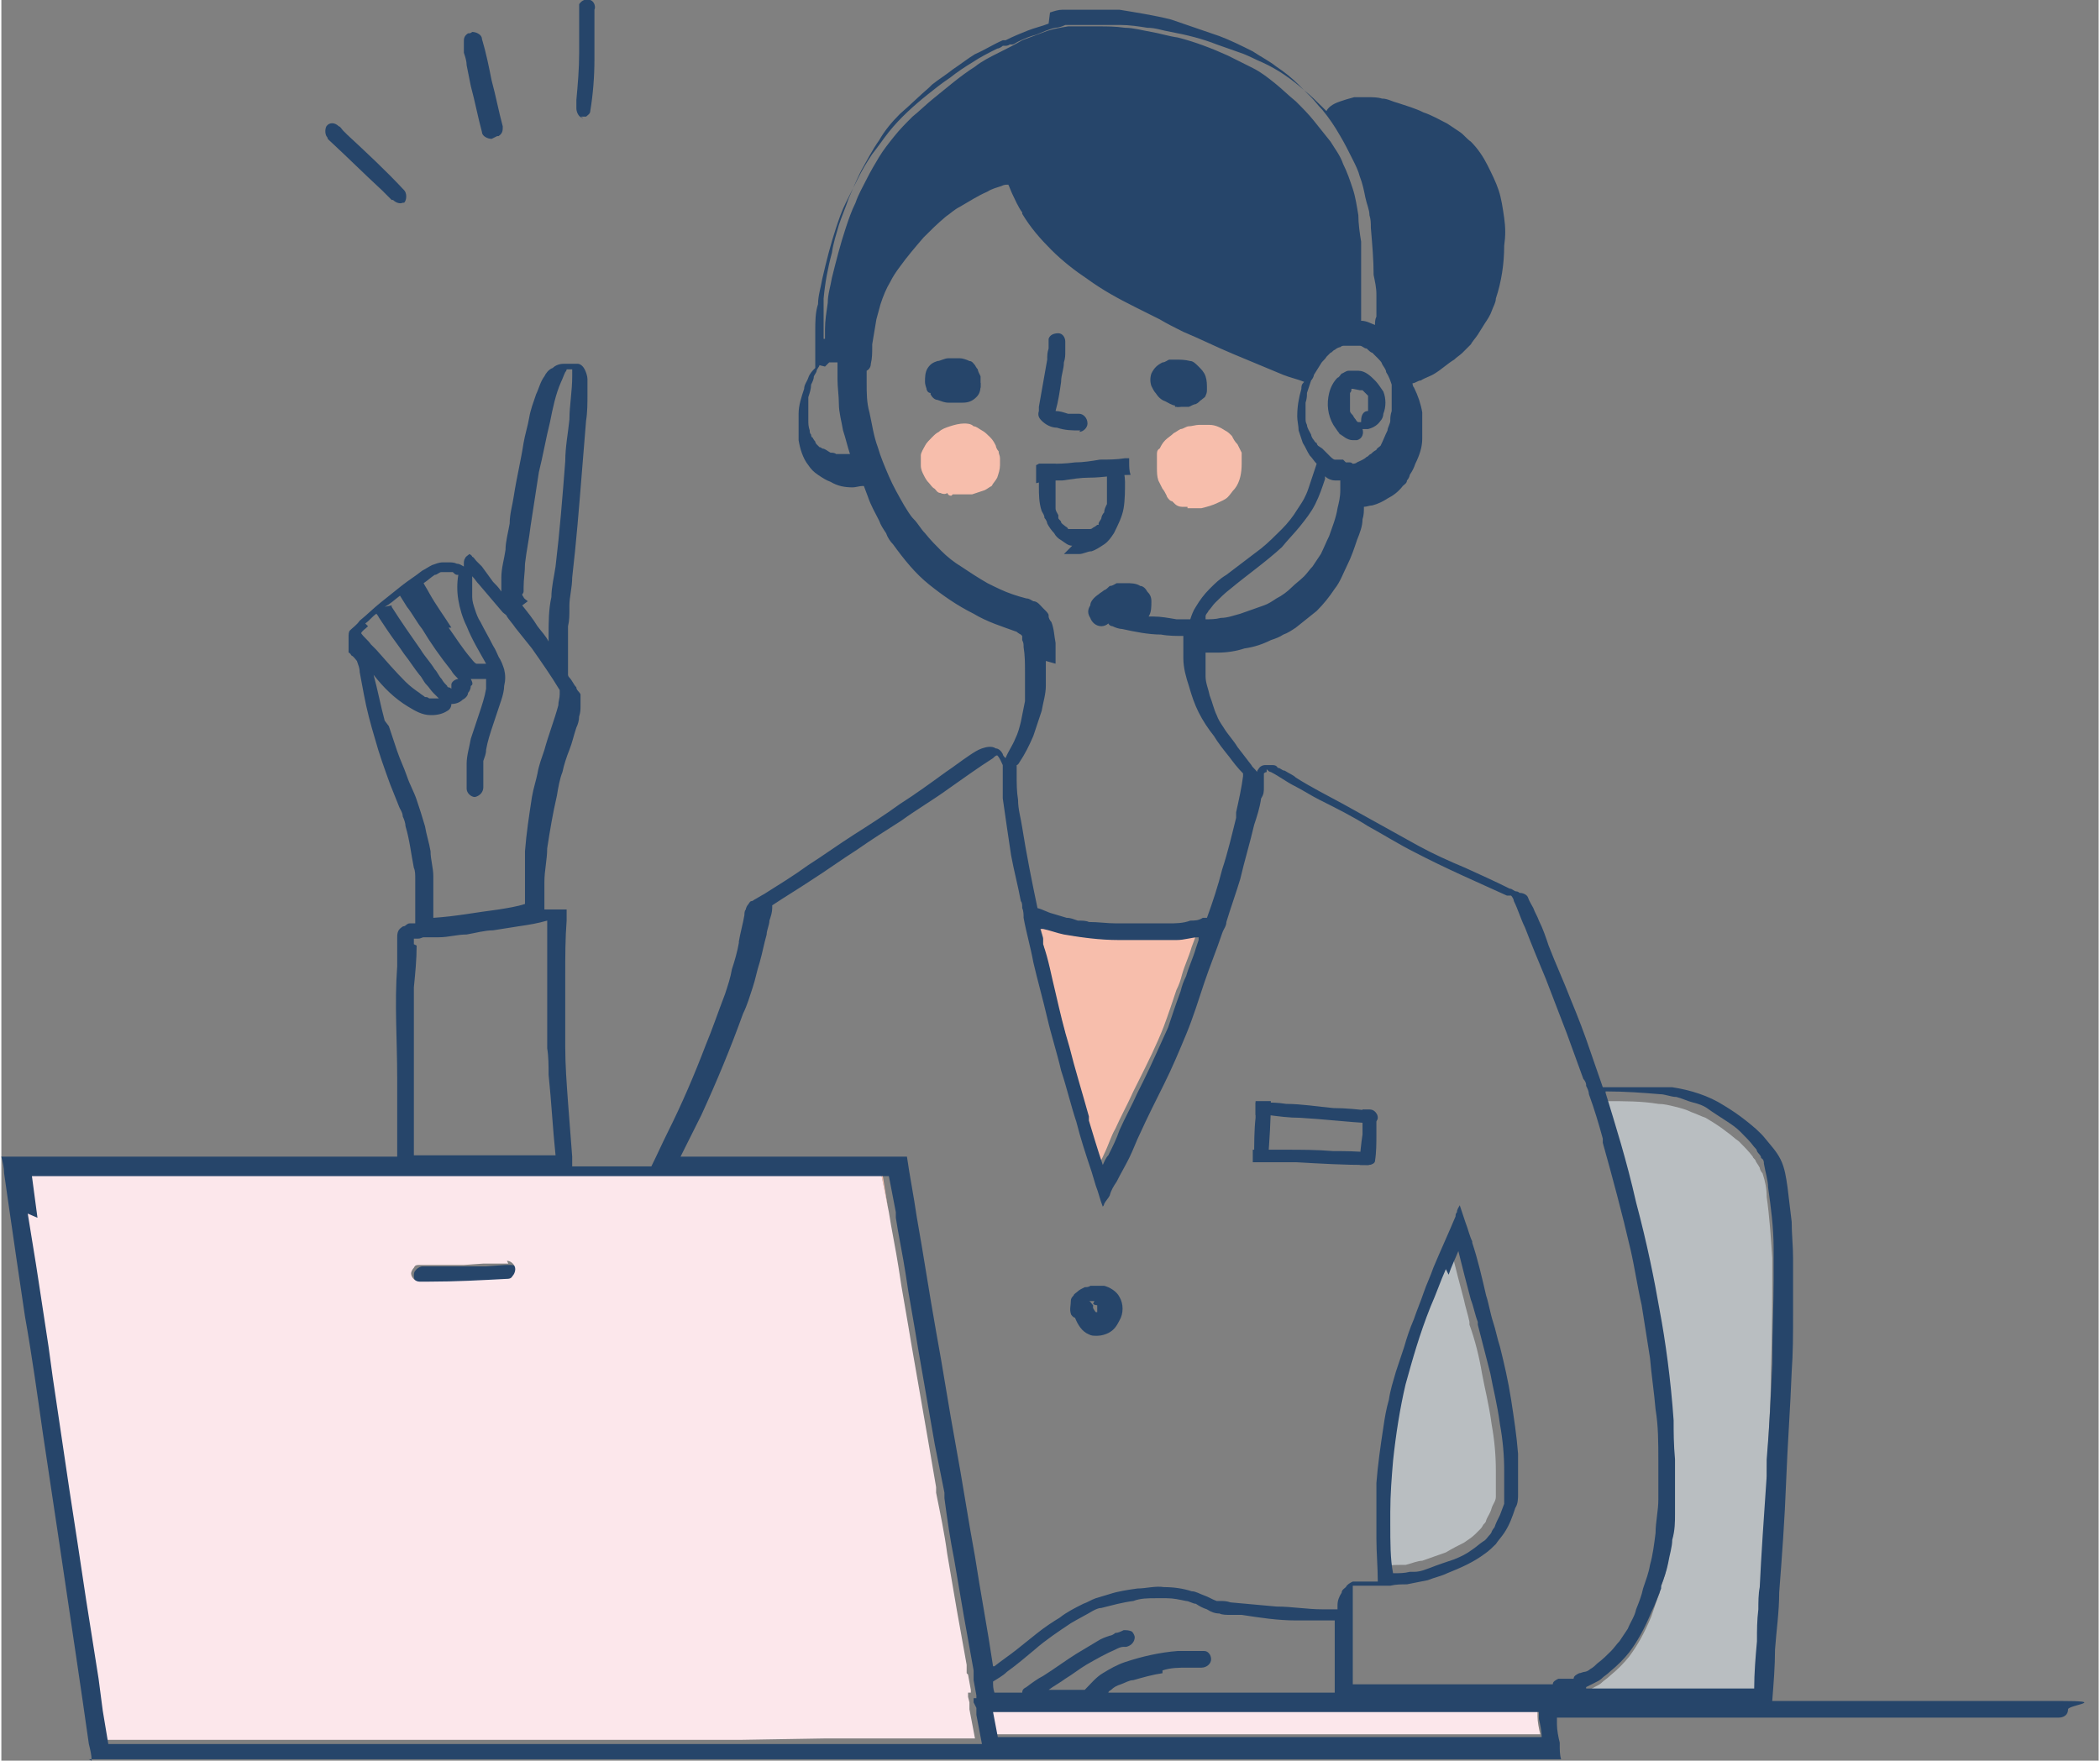 <?xml version="1.0" encoding="UTF-8"?><svg id="_レイヤー_2" xmlns="http://www.w3.org/2000/svg" width="53.3mm" height="44.7mm" viewBox="0 0 151 126.8"><rect x="0" y="0" width="151" height="126.8" fill="#808080" stroke="none"/><defs><style>.cls-1{fill:#26456a;}.cls-2{fill:#fce7eb;}.cls-3{fill:#f7beac;}.cls-4{fill:#b9bec1;}</style></defs><g id="_レイヤー_1のコピー"><g><path class="cls-1" d="M97.3,28s0,0,0,0c0,0,0,0-.1,0,0,0,0,0,0,0,0,0,0,0,0,0,0,0,0,0,0,.1,0,0,0,.1-.1,.2,0,0,0,.1,0,.2,0,0,0,.1,0,.2,0,0,0,.1,0,.2,0,0,0,.2,0,.3,0,0,0,.1,0,.2,0,0,0,.1,0,.2,0,.1,.1,.2,.2,.3,0,0,.1,.2,.2,.3,0,0,.1,.2,.2,.2,0,0,0,0,0,0,0,0,0,0,0,0,0,0,.1,0,.2,0,0,0,0,0,0-.1,0-.3,.1-.7,.5-.7,0,0,0,0,0,0,0,0,0,0,0,0,0,0,0,0,0,0,0,0,0,0,0,0,0,0,0,0,0-.1,0,0,0,0,0-.1,0,0,0-.1,0-.2,0,0,0-.1,0-.2,0,0,0-.2,0-.3,0,0,0,0,0-.1,0,0,0,0,0,0,0,0,0,0,0-.1,0,0-.1-.1-.2-.2,0,0-.1-.1-.2-.2,0,0,0,0-.1,0,0,0,0,0,0,0,0,0,0,0,0,0,0,0,0,0-.1,0h0s0,0,0,0c0,0,0,0,0,0,0,0,0,0,0,0,0,0,0,0,0,0,0,0,0,0,0,0,0,0,0,0,0,0s0,0,0,0h0s0,0,0,0c0,0,0,0,0,0Zm-.8,3.4c-.2-.2-.4-.5-.6-.8-.4-.7-.5-1.5-.3-2.3,.1-.4,.3-.8,.6-1.1,.1,0,.2-.2,.3-.3,.1,0,.3-.2,.5-.2,.2,0,.4,0,.7,0,.5,0,.9,.4,1.2,.7,.2,.2,.4,.5,.6,.8,.2,.5,.2,1.1,0,1.6,0,.2-.1,.4-.2,.5-.2,.3-.5,.5-.9,.6-.1,0-.2,0-.4,0,0,0,0,0,0,0,.1,.3,0,.7-.4,.8,0,0-.2,0-.3,0-.4,0-.7-.3-1-.5Z"/><path class="cls-1" d="M84.2,27.2s0,0,0,0c0,0,0,0,0,0,0,0,0,0,0,0,0,0,0,0,0,0,0,0,0,0,0,0,0,0,0,0,0,0l.2-.2c-.1,.1,0,0,0,0,0,0,0,0,0,0Zm.3,2c-.2,0-.5-.2-.7-.3-.3-.1-.5-.3-.7-.6-.1-.1-.2-.3-.3-.5-.1-.3-.1-.6,0-.9,.2-.4,.4-.6,.8-.8,.2,0,.4-.2,.5-.2,.1,0,.3,0,.4,0,.4,0,.7,0,1.1,.1,.2,0,.4,.2,.6,.4,.2,.2,.4,.4,.5,.7,.1,.3,.1,.6,.1,.9,0,.2,0,.3-.1,.5,0,.1-.2,.2-.3,.3-.3,.2-.7,.2-1.1,.1,0,.3-.3,.4-.6,.4s-.1,0-.2,0Z"/><path class="cls-1" d="M77.7,31c-.6,0-1.1,0-1.7-.2-.4,0-.8-.2-1.1-.5-.2-.2-.3-.4-.2-.7,0,0,0-.2,0-.3,.2-1.1,.4-2.3,.6-3.4,0-.3,0-.5,.1-.8,0-.1,0-.3,0-.4,0-.1,0-.2,0-.3,.1-.3,.4-.4,.7-.4,.3,0,.5,.3,.5,.6s0,.1,0,.2c0,.2,0,.3,0,.5,0,.3,0,.5-.1,.8,0,.5-.2,.9-.2,1.4-.1,.7-.2,1.4-.4,2.1,0,0,0,0,0,0,.3,0,.6,.1,.9,.2,.3,0,.6,0,.8,0,.3,0,.6,.3,.6,.7,0,.3-.3,.6-.6,.6s0,0,0,0Z"/><path class="cls-1" d="M74.7,33.4c.2,0,.5,0,.7,0,.6,0,1.2,0,1.9-.1,.6,0,1.2-.1,1.8-.2,.6,0,1.2,0,1.8-.1,.1,0,.2,0,.3,0,0,.1,0,.2,0,.3,0,.3,0,.6,.1,.9-1,0-2,.2-3,.2-.6,0-1.2,.1-1.9,.2-.6,0-1.2,0-1.9,.2,0,0,0,0,0,0,0-.4,0-.8,0-1.3Z"/><path class="cls-1" d="M77.1,39.3c-.3,0-.5-.2-.8-.4-.2-.1-.4-.3-.5-.5-.2-.2-.4-.5-.5-.7,0-.1-.1-.3-.2-.4,0-.2-.1-.3-.2-.5-.2-.6-.2-1.2-.2-1.8,0-.5,0-1.1,0-1.6,.2,0,.5,0,.7,0,.2,0,.3,0,.5,0,0,.5,0,1,0,1.5h0c0,.4,0,.8,0,1.3,0,.1,0,.3,0,.4,0,.2,.1,.3,.2,.5,0,0,0,.1,0,.2,0,.1,.2,.2,.2,.3,0,.1,.2,.2,.3,.3,0,0,.2,.1,.2,.2,0,0,0,0,0,0,0,0,0,0,.1,0,0,0,0,0,.1,0,0,0,.1,0,.2,0,0,0,.1,0,.2,0,.1,0,.3,0,.4,0,.1,0,.3,0,.4,0,0,0,.1,0,.2,0,0,0,.1,0,.2-.1,0,0,.2-.1,.3-.2,0,0,0,0,.1,0,0,0,0,0,0-.1,0-.1,.2-.3,.2-.4,0-.1,.1-.3,.2-.4,0-.2,.1-.4,.2-.6,0-.1,0-.2,0-.4,0-.4,0-.9,0-1.3,0,0,0,0,0,0,0,0,0,0,0,0,0-.3,0-.5,0-.8,0,0,0,0,0-.1,0-.1,0-.3,0-.4,.3,0,.6,0,.9,0,.1,0,.2,0,.3,0,0,.1,0,.2,0,.3,0,.4,.1,.7,.1,1.1,0,.6,0,1.3-.1,1.9-.1,.6-.4,1.2-.7,1.8-.2,.3-.4,.6-.7,.8-.3,.2-.6,.4-.9,.5-.3,0-.6,.2-.9,.2-.1,0-.2,0-.4,0-.2,0-.5,0-.7,0Z"/><path class="cls-1" d="M78.7,93.7c0,0-.1,0-.2,0,0,0-.1,0-.2,0,0,0,0,0,0,0,0,0,0,0,0,0,0,0,0,0,0,0,0,0,0,0,0,0,0,0,0,0,0,0,0,0,0,0,0,0,0,0,0,0,0,0,.1,0,.2,.2,.3,.3,0,0,0,0,0,0,0,0,0,.1,0,.2,0,0,.1,.2,.2,.3,0,0,0,0,0,0,0,0,0,0,0,0,0,0,0,0,0,0,0,0,0,0,0,0,0,0,0,0,0,0,0,0,0,0,0,0,0,0,0,0,.1,0,0,0,0,0,0,0,0,0,0,0,0,0,0,0,0,0,0,0,0,0,0,0,0,0,0,0,0,0,0,0,0,0,0,0,0,0,0,0,0,0,0-.1,0,0,0-.1,0-.2,0,0,0,0,0-.1,0,0,0,0,0,0h0s0,0,0,0c0,0,0,0,0,0,0,0,0,0,0,0,0,0,0,0,0,0,0,0,0,0,0,0h0s0,0,0,0c0,0,0,0,0,0,0,0,0,0,0,0h0s0,0,0-.1c0,0,0,0,0,0,0,0,0,0,0,0,0,0,0,0,0,0,0,0,0,0,0,0,0,0,0,0,0,0,0,0,0,0,0,0,0,0-.2,0-.3-.1,0,0,0,0,0,0,0,0,0,0,0,0,0,0,0,0,0,0,0,0,0,0,0,0Zm-.4,2.4c-.5-.2-.8-.7-1-1.2-.1,0-.3-.2-.3-.3-.1-.3,0-.6,0-.9,0-.2,.1-.3,.2-.4,0-.1,.2-.2,.3-.3,.1-.1,.3-.2,.5-.3,.1,0,.3,0,.4-.1,.3,0,.7,0,1,0,.4,.1,.9,.4,1.1,.8,.3,.5,.3,1.2,0,1.7-.2,.4-.4,.7-.8,.9-.2,.1-.5,.2-.8,.2s-.4,0-.6-.1Z"/><path class="cls-1" d="M30.3,92.5c-.3,0-.6-.2-.6-.6h0c0-.2,0-.3,.2-.5,.1-.1,.3-.2,.4-.2,.3,0,.6,0,1,0h.4s.6,0,.6,0h.4c.3,0,.5,0,.8,0h1.4c0,0,1.4-.1,1.4-.1h.2s.2,0,.2,0h0s0,0,0,0c.3,0,.6,.2,.6,.6,0,.2,0,.3-.2,.5-.1,.1-.2,.2-.4,.2-1.9,0-3.7,.1-5.6,.2h-.2c-.2,0-.3,0-.5,0h0Z"/><path class="cls-1" d="M84.8,29.2c-.4,0-.8-.2-1-.5,0,0-.2-.2-.2-.3-.1-.2-.2-.5-.1-.8,0-.2,.2-.4,.4-.6,0,0,.2-.2,.3-.2,.3-.2,.8-.2,1.1,0,.2,.3,.2,.7-.1,.9,0,0-.1,0-.2,.1,0,0,0,0,.1,0,0,0,0,0,0,0,.1,0,.2,0,.3,0,0,0,0,0,.1,0,0,0,0,0,0,0,0,0,0,0,0,0,0,0,0,0,0,0,0,0,0,0,0,0,0,0,0,0,0,0,0-.3,.4-.6,.7-.5,.3,0,.6,.4,.5,.7,0,.3-.1,.5-.3,.7-.1,.2-.2,.3-.4,.4-.1,0-.3,.1-.5,.2-.2,0-.4,0-.7,0s-.1,0-.2,0Z"/><path class="cls-1" d="M68.2,29c-.3,0-.5-.1-.8-.2-.2,0-.4-.2-.5-.4,0,0,0,0,0-.1-.2,0-.3-.2-.3-.4,0-.2,0-.4,0-.5,0-.4,.4-.7,.7-.9,.5-.3,1.1-.4,1.7-.3,.2,0,.3,0,.4,.1,.2,0,.4,.2,.6,.3,.2,.1,.3,.3,.4,.5,0,.2,0,.3,.1,.5,0,.4,0,.7-.3,1-.3,.3-.6,.4-1,.4-.1,0-.3,0-.4,0s-.3,0-.5,0Z"/><path class="cls-1" d="M68.5,27c0,0-.2,0-.3,0-.1,0-.2,0-.3,0,0,0,0,0-.1,0,0,0,0,0,0,0,0,0,0,0,0,0,0,0,0,0,0,.1,0,0,0,0,0,0h0c0,0,0,.2,0,.3,0,0,.1-.1,.2-.1,0,0,.2,0,.2,0h0c.1,0,.3,0,.4,0,.2,0,.4,0,.5,0,0,0,0,0,0,0,0,0,0,0,0,0,0,0,0,0,0,0,0,0,0,0,0,0,0,0,0,0,0,0,0,0,0,0,0,0,0,0,0,0,0,0,0,0,0,0,0,0,0,0,0,0,0,0,0,0,0,0-.1,0,0,0,0,0-.1,0,0,0,0,0-.1,0,0,0-.1,0-.2,0s-.1,0-.2,0Zm0,1.8c-.2,0-.5,0-.7-.2-.1-.1-.2-.2-.2-.4-.1,.1-.4,.2-.6,.1-.3,0-.5-.5-.5-.8,0-.3,0-.7,.2-1,.2-.3,.4-.4,.7-.5,.2,0,.5-.2,.8-.2,.3,0,.6,0,.8,0,.2,0,.5,.1,.7,.2,.2,0,.3,.2,.4,.3,0,0,.1,.2,.2,.3,0,.1,.1,.3,.2,.5,0,.3,0,.5,0,.8-.1,.3-.5,.5-.7,.6-.1,0-.3,0-.4,0,0,0,0,0,0,0-.1,0-.3,.1-.5,.2,0,0-.2,0-.3,0h0Z"/><path class="cls-1" d="M98.6,80.9c-1.7-.1-3.4-.3-5.1-.4-.8,0-1.5-.1-2.3-.2-.3,0-.6,0-.9,0,0-.3,0-.6,0-.9,.2,0,.3,0,.5,0,.6,0,1.1,0,1.7,.1,1.1,0,2.3,.2,3.4,.3,.9,0,1.8,.1,2.7,.2,.3,0,.5,.2,.5,.5,0,.2-.2,.4-.5,.4s0,0,0,0Z"/><path class="cls-1" d="M98.4,83.9c-1.7,0-3.5-.1-5.2-.2-.7,0-1.4,0-2.1,0-.3,0-.7,0-1,0,0,0,0-.2,0-.3,0-.2,0-.4,0-.6,.8,0,1.5,0,2.3,0,1.2,0,2.3,0,3.5,.1,.8,0,1.7,0,2.5,.1,.3,0,.5,.2,.5,.5,0,.2-.3,.4-.5,.4s0,0,0,0Z"/><path class="cls-1" d="M91.2,83.6c-.3,0-.7,0-1,0,0,0,0-.2,0-.3,0-.9,0-1.9,.1-2.8,0-.4,0-.8,0-1.2,.2,0,.3,0,.5,0,.2,0,.4,0,.6,0,0,1.4-.1,2.8-.2,4.2,0,0,0,0,0,0Z"/><path class="cls-1" d="M98.4,83.9c-.2,0-.4,0-.6,0,0-.7,.1-1.5,.2-2.2,0-.5,0-.9,0-1.4,0-.1,0-.3,0-.4,.2,0,.4,0,.5,0,.3,0,.5,.2,.5,.4,0,.5,0,.9,0,1.4,0,.6,0,1.3-.1,1.9,0,.2-.3,.3-.5,.3s0,0,0,0Z"/><path class="cls-1" d="M28.1,14.4c-.2-.2-.5-.5-.7-.7-1.3-1.2-2.5-2.4-3.8-3.6,0,0,0,0-.1-.1,0,0,0,0,0,0,0,0,0-.1-.1-.2-.1-.2-.1-.5,0-.7,.2-.3,.6-.3,.9,0,.1,0,.2,.2,.3,.3,0,0,.2,.2,.3,.3,1.4,1.3,2.8,2.6,4.1,4,.2,.2,.2,.7,0,.9,0,0,0,0-.1,0,0,0,0,0,0,0-.2,.1-.5,0-.7-.2Z"/><path class="cls-1" d="M35.3,10c-.3,0-.7-.2-.7-.5-.3-1.1-.5-2.2-.8-3.3-.1-.5-.2-1-.3-1.5,0-.3-.1-.6-.2-.9,0-.1,0-.2,0-.4,0-.1,0-.3,0-.4,0-.2,0-.4,.3-.6,.1,0,.2,0,.3-.1,0,0,0,0,0,0,0,0,0,0,0,0h0c.3,0,.7,.2,.7,.5,0,0,0,0,0,0,.3,1,.5,2,.7,3,.3,1.1,.5,2.2,.8,3.3,0,.3,0,.5-.3,.7,0,0,0,0,0,0,0,0,0,0-.1,0Z"/><path class="cls-1" d="M41.9,8.5c-.3,0-.5-.4-.5-.7,0-.2,0-.4,0-.6,.1-1.1,.2-2.2,.2-3.4,0-.6,0-1.2,0-1.8,0-.3,0-.6,0-.9,0-.1,0-.3,0-.4,0-.1,0-.3,0-.4,.2-.3,.5-.4,.8-.3,.3,.1,.4,.5,.3,.7,0,0,0,0,0,0,0,.6,0,1.2,0,1.8,0,.6,0,1.2,0,1.8,0,1.2-.1,2.5-.3,3.7,0,.2-.2,.3-.3,.4,0,0,0,0,0,0-.1,0-.2,0-.4,0Z"/><path class="cls-3" d="M85.4,36.5c-.1,0-.3,0-.4,0-.2,0-.4-.1-.5-.2,0,0-.1-.1-.2-.2,0,0-.1,0-.2-.1,0,0-.2-.2-.2-.3-.1-.2-.2-.4-.3-.5,0,0,0,0,0,0-.1-.2-.2-.4-.3-.6-.1-.3-.1-.6-.1-.9,0-.2,0-.5,0-.7,0-.1,0-.2,0-.3,0-.1,0-.3,.2-.4,.1-.2,.2-.4,.4-.6,.2-.2,.4-.3,.6-.5,.2-.1,.3-.2,.5-.3,.2,0,.4-.2,.6-.2,.2,0,.5-.1,.7-.1,.3,0,.5,0,.8,0,.4,0,.8,.2,1.1,.4,0,0,0,0,0,0,.2,.1,.3,.2,.5,.4,.1,.2,.2,.4,.4,.6,.1,.2,.2,.4,.3,.6,0,.1,0,.2,0,.4,0,.1,0,.3,0,.4,0,.6-.1,1.3-.5,1.8-.2,.2-.3,.4-.5,.6-.2,.2-.5,.3-.7,.4-.4,.2-.8,.3-1.2,.4-.3,0-.5,0-.8,0s-.2,0-.2,0Z"/><path class="cls-3" d="M68.4,35.7c-.1,0-.2,0-.3-.2-.1,.1-.3,.1-.5,0-.2,0-.3-.2-.4-.3-.2-.1-.3-.3-.4-.4-.2-.2-.3-.4-.4-.6-.1-.2-.2-.4-.2-.7,0-.2,0-.5,0-.7,0-.2,.2-.5,.3-.7,.1-.2,.3-.4,.5-.6,.2-.2,.3-.3,.5-.4,.2-.2,.5-.3,.8-.4,.3-.1,.7-.2,1-.2,.2,0,.5,0,.7,.2,.2,0,.4,.2,.6,.3,.2,.1,.4,.3,.6,.5,.2,.2,.3,.4,.4,.6,0,.1,.1,.3,.2,.4,0,0,0,0,0,0,0,.2,.1,.3,.1,.5,0,.2,0,.3,0,.5,0,.3-.1,.6-.2,.9-.1,.2-.3,.4-.4,.6-.2,.1-.3,.2-.5,.3-.3,.1-.6,.2-.9,.3-.2,0-.5,0-.7,0,0,0-.1,0-.2,0-.2,0-.4,0-.5,0Z"/><path class="cls-3" d="M63.4,84.3h0s.4,2.5,.4,2.5h0c0,.1-.5-2.5-.5-2.5Z"/><path class="cls-2" d="M36.5,91h-.2s-.2,0-.2,0h-1.4s-1.4,.1-1.4,.1c-.3,0-.5,0-.8,0h-.4s-.6,0-.6,0h-.4c-.3,0-.6,0-1,0-.2,0-.3,0-.4,.2-.1,.1-.2,.3-.2,.4h0s0,0,0,0c0,.3,.3,.6,.6,.6h0c.2,0,.3,0,.5,0h.2c1.9,0,3.7-.1,5.6-.2,.1,0,.3,0,.4-.2,.1-.1,.2-.3,.2-.5,0-.3-.3-.6-.6-.6h0s0,0,0,0ZM7.6,125.5l-.4-2.4-.3-2.3c-.3-1.9-.6-3.8-.9-5.7-.4-2.6-.8-5.2-1.2-7.9l-1.2-8.1h0c0,0-.3-2.2-.3-2.2l-.7-4.6-.2-1.3-.6-3.7-.4-3h0c.4,0,.9,0,1.3,0h.7c3.2,0,6.5,0,9.7,0h0c3.3,0,6.6,0,9.8,0h2.6c1.3,0,2.6,0,3.9,0h.2c.2,0,.3,0,.5,0,.2,0,.4,0,.7,0,.4,0,.8,0,1.3,0,.3,0,.6,0,1,0h5.1s1.7,0,1.7,0h1.2s2.2,0,2.2,0h2.9s0,0,0,0h1.4s0,0,0,0h.8c1.7,0,3.5,0,5.2,0,3.2,0,6.5,0,9.7,0l.6,3c.2,1.3,.5,2.7,.7,4l.2,1.3,.5,2.9,.2,1.2,1.2,6.9,.6,3.5v.4c.3,1.5,.6,2.9,.8,4.4l.7,4.1,.7,3.9v.6c0,0,.1,.1,.1,.1l.2,1.1v.2s-.3,0-.3,0c0,0,0,0,0,0h0s0,0,0,0c0,0,0,0,0,0,0,0,0,0,0,0,0,0,0,0,0,0,0,0,0,0,0,0h0s0,0,0,0c0,0,0,0,0,0h0c0,0,0,0,.1,0v.3c0,0,.1,.4,.1,.4v.5c0,0,0,0,0,0l.4,2.1h-10.9c0,0-6,.1-6,.1-3.2,0-6.4,0-9.7,0-2.5,0-5,0-7.5,0h-2.5s-5.7,0-5.7,0h-6.2s-4.6,0-4.6,0h-4.6s-5.2,0-5.2,0c0,0,0,0,0,0Z"/><path class="cls-2" d="M71.7,125.2l-.4-2.1h3.7c2.5,0,5,0,7.5,0,4.4,0,8.9,0,13.3,0h4.6s9.2,0,9.2,0h.5s.5,0,.5,0h0c0,.2,0,.4,0,.5,0,.4,.1,.9,.2,1.3-1.6,0-3.3,0-4.9,0-5.1,0-10.2,0-15.3,0-3.2,0-6.3,0-9.4,0h-6.3s-3.3,0-3.3,0c0,0,0,0,0,0Z"/><path class="cls-3" d="M79.2,83.8c-.4-1.2-.7-2.2-1-3.2h0c0-.1,0-.3,0-.3-.5-1.8-1-3.4-1.4-5-.3-1.3-.7-2.6-1-3.9-.3-1.2-.6-2.3-.8-3.5v-.4c0,0-.2-.7-.2-.7,0,0,0,0,0,0,.5,.1,1,.3,1.5,.4,0,0,0,0,0,0,0,0,0,0,0,0,0,0,0,0,0,0,0,0,0,0,0,0,1.2,.3,2.5,.4,4,.4,.3,0,.5,0,.8,0,.5,0,.9,0,1.4,0,.6,0,1.3,0,1.9,0,.5,0,1.1-.1,1.6-.2l-.3,.8c-.2,.7-.5,1.3-.7,2-.1,.4-.2,.7-.4,1.1-.3,.9-.6,1.8-.9,2.6-.5,1.3-1.2,2.7-1.8,3.9l-.4,.8c-.4,.9-.9,1.8-1.3,2.7-.3,.5-.5,1.2-.8,1.8-.1,.2-.2,.5-.4,.7,0,0,0,0,0,0,0,0,0,0,0,0Z"/><path class="cls-4" d="M123.3,121.9h-9.2s0-.1,0-.1h0s0,0,0,0h0s0,0,0,0c.2,0,.4-.2,.6-.3,.2-.1,.4-.2,.5-.3,.2-.2,.4-.3,.6-.5,.6-.5,1-.9,1.4-1.4,.6-.8,1.1-1.7,1.6-2.9,.2-.6,.4-1.2,.6-1.7v-.2c.2-.5,.4-1.1,.5-1.6,.1-.6,.2-1.2,.3-1.7,0-.7,.1-1.3,.2-1.9,0-.3,0-.5,0-.8,0-.2,0-.3,0-.5,0,0,0,0,0,0,0-.6,0-1.2,0-1.8,0,0,0,0,0,0,0,0,0-.2,0-.2,0,0,0,0,0,0h0c0,0,0-.2,0-.2,0,0,0,0,0-.1,0,0,0,0,0-.1h0c0-1.1,0-2-.1-2.8-.2-2.9-.7-5.7-1-7.9-.4-2.4-1-4.9-1.7-7.8-.8-3-1.5-5.5-2.2-7.8h0s0,0,0,0h0s0,0,0,0h0s0,0,0,0h0c1.5,0,2.7,0,3.9,.2,0,0,0,0,0,0h0c.4,0,.8,.1,1.2,.2,.4,.1,.8,.2,1.2,.4,.3,.1,.7,.3,1,.4,.5,.3,1,.6,1.5,1,.3,.2,.6,.5,.9,.7,.3,.3,.7,.7,1,1.1,0,.1,.2,.2,.2,.3,.1,.2,.2,.3,.3,.5,0,.1,.1,.3,.2,.4,.2,.6,.3,1.1,.3,1.7,.2,1.4,.3,2.9,.4,4.4,0,.2,0,.4,0,.6,0,2.2,0,4.6-.1,7.8,0,2.3-.2,4.7-.3,6.9v1.2c-.2,2.9-.4,5.8-.5,8,0,.5,0,1.1-.1,1.6,0,.8,0,1.5-.1,2.3,0,1.1-.1,2.3-.2,3.4,0,0,0,0,0,0h-2.9Z"/><path class="cls-4" d="M100,113.2c0-1-.1-2.1-.2-3.6,0-.4,0-.7,0-1.1,0,0,0,0,0-.1,0,0,0,0,0,0,0,0,0,0,0-.1,0,0,0,0,0,0h0s0,0,0,0c0,0,0,0,0,0,0-.8,0-1.5,.1-2.3,0,0,0,0,0,0,0,0,0,0,0-.1,0,0,0,0,0,0,0,0,0,0,0-.1,0,0,0,0,0,0,0,0,0-.1,0-.2,.2-1.9,.5-3.8,.9-5.5,.4-1.8,1-3.6,1.8-5.6,.4-.9,.7-1.8,1.1-2.7,.2-.6,.5-1.1,.7-1.7h0s0,0,0,0h0s0,0,0,0h0s0,0,0,0c0,0,0,0,0,0h0s0,0,0,0c0,0,0,0,0,0h0s0,0,0,0c.3,1.2,.6,2.4,.9,3.5,.1,.5,.3,1.1,.4,1.6v.2c.4,1.1,.7,2.3,.9,3.5,.2,1.1,.5,2.2,.7,3.7,.2,1.1,.3,2.2,.3,3.3,0,.2,0,.4,0,.5h0c0,0,0,0,0,.1,0,0,0,.1,0,.2s0,0,0,0c0,0,0,0,0,0,0,0,0,0,0,0,0,.2,0,.5,0,.7,0,0,0,0,0,0,0,0,0,0,0,0,0,0,0,0,0,0,0,0,0,0,0,0,0,0,0,0,0,0,0,0,0,0,0,0,0,0,0,0,0,0,0,0,0,0,0,0,0,0,0,0,0,0,0,0,0,0,0,0,0,0,0,0,0,0,0,0,0,0,0,0,0,0,0,0,0,0,0,0,0,0,0,0,0,.1,0,.2,0,.4,0,.3-.2,.5-.3,.8-.1,.4-.3,.6-.4,.9,0,.1-.1,.2-.2,.3,0,0-.1,.2-.2,.3-.1,.1-.3,.3-.4,.4-.2,.2-.5,.4-.8,.6-.4,.2-.8,.4-1.3,.7-.6,.2-1.1,.4-1.7,.6-.3,0-.8,.2-1.2,.3,0,0-.2,0-.3,0-.4,0-.8,0-1.2,.1,0,0,0,0,0,0Z"/><path class="cls-1" d="M80.9,3.6c.2,0,.3,0,.5,0-.1,0-.3,0-.4,0h0s0,0,0,0c0,0,0,0,0,0h0s0,0,0,0h0Zm-5.5-1.9c-.5,.2-1,.3-1.5,.5-.5,.2-1,.4-1.6,.7,0,0-.1,0-.2,0,0,0,0,0,0,0-.7,.3-1.3,.7-2,1-.5,.3-1,.7-1.6,1.1-.5,.4-1,.7-1.5,1.1,0,0-.1,.1-.2,.2-.7,.6-1.4,1.3-2.1,1.9-.6,.6-1.1,1.2-1.5,1.9-.5,.7-.9,1.5-1.3,2.2-.3,.6-.6,1.3-.9,2-.2,.6-.5,1.3-.7,1.9-.2,.7-.4,1.3-.5,2-.3,1.1-.5,2.2-.6,3.3,0,.6,0,1.2,0,1.7,0,.4,0,.8,0,1.2,0,0,0,0,.1,0,0-.2,0-.4,0-.7,0-.6,.1-1.2,.2-1.9,0-.6,.2-1.2,.3-1.8,.3-1.2,.6-2.4,1-3.6,.2-.6,.4-1.2,.7-1.8,.2-.6,.5-1.1,.8-1.7s.6-1.1,.9-1.6c.3-.5,.7-1,1.1-1.5,.4-.5,.8-.9,1.3-1.4,.5-.4,1-.9,1.5-1.3,1-.8,1.9-1.6,3-2.3,.5-.4,1.1-.7,1.7-1,.6-.3,1.2-.6,1.7-.9,.5-.2,1.1-.4,1.6-.6,.5-.2,1.1-.3,1.7-.4,.1,0,.3,0,.4,0,0,0,0,0,0,0,.6,0,1.2,0,1.8,0,.6,0,1.2,0,1.9,.1,.6,0,1.3,.2,1.9,.3,.6,.1,1.2,.3,1.9,.4,1.2,.3,2.5,.8,3.6,1.3,.6,.3,1.2,.6,1.8,.9,.6,.3,1.1,.7,1.6,1.1,.5,.4,1,.9,1.5,1.3,.5,.5,.9,.9,1.3,1.4,.4,.5,.8,1,1.2,1.5,.3,.5,.7,1,.9,1.6,.3,.6,.5,1.2,.7,1.8,.2,.6,.3,1.3,.4,1.9,0,.6,.1,1.3,.2,1.9,0,.6,0,1.2,0,1.8,0,0,0,.2,0,.2,0,.9,0,1.7,0,2.6,0,0,0,.2,0,.2,0,0,0,.1,0,.2v.4c0,.1,0,.2,0,.3,.4,0,.7,.2,1,.3,0-.2,0-.4,.1-.6,0-.1,0-.3,0-.4,0-.1,0-.2,0-.4,0-.3,0-.5,0-.8,0-.5-.1-.9-.2-1.4,0-1.1-.1-2.2-.2-3.4,0-.3,0-.6-.1-.9h0s0,0,0,0c0-.4-.2-.8-.3-1.3-.1-.5-.2-1-.4-1.5-.1-.4-.3-.8-.5-1.2-.3-.6-.6-1.2-.9-1.7-.4-.7-.8-1.3-1.3-1.9,0,0,0,0,0,0,0,0,0,0,0,0,0,0,0,0,0,0,0,0,0,0,0,0,0,0,0,0,0,0t0,0h0c-.3-.3-.5-.6-.8-.9-.3-.3-.6-.6-.9-.9,0,0,0,0,0,0-.5-.5-1-.9-1.6-1.3-.5-.4-1.1-.7-1.7-1.1-.8-.4-1.6-.8-2.4-1.1-1.2-.4-2.3-.8-3.5-1.2-1.2-.3-2.5-.5-3.7-.7-.5,0-1.1,0-1.6,0h0c-.4,0-.9,0-1.3,0-.1,0-.3,0-.4,0-.1,0-.2,0-.3,0-.2,0-.4,0-.5,0-.3,0-.6,.1-.9,.2Zm-16.5,24.6c0,.1-.2,.3-.2,.4,0,.1-.1,.2-.2,.4,0,.2-.1,.4-.2,.6,0,.3-.1,.6-.2,.9,0,.4,0,.9,0,1.3,0,.1,0,.3,0,.4,0,.2,0,.4,.1,.7,0,.1,0,.2,.1,.3,0,0,0,.2,.1,.2,0,0,.1,.2,.2,.3,0,0,0,.1,.1,.2,0,0,.1,.1,.2,.2,0,0,.1,0,.2,.1,.2,0,.4,.2,.6,.3,.1,0,.3,0,.4,.1,.1,0,.3,0,.4,0,0,0,.1,0,.2,0,0,0,.1,0,.2,0,0,0,.1,0,.2,0,0,0,0,0,0,0-.2-.6-.3-1.1-.5-1.7-.1-.6-.3-1.3-.3-1.9,0-.6-.1-1.2-.1-1.8,0-.4,0-.8,0-1.2h0s0,0,0,0c0,0,0,0-.1,0,0,0,0,0-.1,0,0,0,0,0,0,0,0,0,0,0,0,0-.1,0-.2,0-.3,0,0,0,0,0,0,0h0s0,0,0,0c0,0,0,0,0,0,0,0,0,0,0,0,0,0,0,0,0,0,0,0,0,0-.1,0,0,0-.1,.1-.2,.2,0,0,0,0,0,0,0,0,0,0,0,0h0s0,0,0,0c0,0,0,0,0,0,0,0,0,0,0,0h0s0,0-.1,.1Zm36.2,6c.2,.2,.4,.4,.6,.6h0c0,0,.2,.2,.3,.2,0,0,0,0,.1,0,0,0,0,0,0,0,0,0,0,0,0,0,0,0,.1,0,.2,0,0,0,.2,0,.3,0,0,0,.1,.1,.2,.2,.1,0,.2,0,.3,0,0,0,.1,0,.2,.1,0,0,0,0,0,0,0,0,0,0,0,0,0,0,0,0,0,0,0,0,0,0,0,0s0,0,0,0c0,0,0,0,0,0,0,0,.2,0,.3-.1,.2-.1,.5-.2,.7-.4,.1,0,.2-.2,.3-.2,.1-.1,.2-.2,.4-.3,0,0,0,0,0,0,0-.1,.2-.2,.3-.3,0,0,0,0,0,0,.2-.4,.3-.7,.5-1.1,0-.2,.2-.5,.2-.7,0-.2,0-.4,.1-.7,0-.3,0-.6,0-.9,0-.2,0-.5,0-.7,0-.1,0-.2,0-.3-.1-.3-.2-.6-.4-.9,0-.2-.2-.4-.3-.6,0-.1-.2-.3-.3-.4,0,0-.1-.1-.2-.2,0,0-.1-.1-.2-.2-.1,0-.3-.2-.4-.3-.2,0-.3-.2-.5-.2,0,0-.2,0-.2,0,0,0-.2,0-.2,0,0,0-.2,0-.3,0,0,0-.1,0-.2,0,0,0-.1,0-.2,0-.1,0-.2,0-.3,.1-.1,0-.3,.1-.4,.2-.1,0-.2,.2-.3,.2-.1,.1-.2,.2-.3,.3-.1,.2-.3,.3-.4,.5-.2,.3-.3,.5-.5,.8,0,0,0,0,0,0,0,.1-.1,.3-.2,.4-.1,.3-.2,.6-.3,.9,0,.2,0,.4-.1,.7,0,.2,0,.4,0,.7,0,.1,0,.3,0,.4,0,.2,0,.3,.1,.5,0,.2,.2,.5,.3,.7,0,.1,.1,.3,.2,.4,0,0,.1,.2,.2,.2,0,0,0,0,0,0,0,0,0,.1,.1,.2Zm.2,2.2c-.2,.6-.4,1.2-.7,1.8-.3,.6-.7,1.1-1.1,1.6-.4,.5-.9,1-1.3,1.5-1.2,1.1-2.5,2-3.7,3-.4,.3-.8,.7-1.1,1-.2,.2-.3,.4-.5,.6,0,.1-.2,.2-.2,.4,0,0,0,.1,0,.2,.4,0,.7,0,1.1-.1,.5,0,1-.2,1.4-.3,.6-.2,1.1-.4,1.7-.6,.3-.1,.6-.3,.9-.5,.4-.2,.8-.5,1.1-.8,.3-.3,.6-.5,.9-.8,.2-.2,.4-.5,.6-.7,.2-.3,.4-.6,.6-.9,.2-.4,.4-.9,.6-1.3,.2-.6,.5-1.3,.6-2,.1-.4,.2-.8,.2-1.3,0,0,0,0,0,0,0-.2,0-.4,0-.7,0,0-.1,0-.2,0,0,0,0,0,0,0,0,0-.1,0-.2,0-.2,0-.5-.1-.7-.3,0,0,0,.2,0,.3Zm-57.8,9.1s0,0,0,0c.4,.5,.8,1,1.1,1.5,.3,.4,.6,.7,.8,1.1,0-.1,0-.3,0-.4,0-1,0-1.9,.2-2.8,0-.7,.2-1.5,.3-2.2,.3-2.5,.5-5,.7-7.6,0-1,.2-2,.3-3,0-1,.2-2,.2-3.1,0-.1,0-.3,0-.4,0,0,0,0,0-.1h0s-.1,0-.2,0c0,0-.1,0-.2,0,0,0,0,0,0,0,0,0,0,0,0,0,0,0,0,0,0,0,0,0,0,0,0,0,0,0,0,0,0,0,0,0,0,.1-.1,.2-.1,.2-.2,.5-.3,.7-.4,.9-.6,1.9-.8,2.9-.3,1.2-.5,2.4-.8,3.6-.2,1.3-.4,2.6-.6,3.9-.1,.9-.3,1.8-.4,2.7,0,0,0,0,0,0,0,.6-.1,1.1-.1,1.7,0,0,0,0,0,.1,0,0,0,.2,0,.2,0,0,0,.1-.1,.2,0,0,0,.1,.1,.2h0c0,.1,.2,.2,.3,.3Zm-5.3,1.6c.5,.7,1,1.5,1.6,2.2,0,0,0,0,0,0,.1,.1,.2,.3,.4,.4,.1,0,.3,0,.4,0,0,0,.2,0,.3,0-.5-.9-1-1.7-1.4-2.7-.3-.6-.5-1.3-.6-1.9-.1-.6-.1-1.2,0-1.8,0,0,0,0-.1,0,0,0,0,0,0,0-.1,0-.2-.1-.3-.2,0,0-.2,0-.3,0,0,0,0,0,0,0,0,0,0,0,0,0,0,0-.1,0-.2,0,0,0-.1,0-.2,0,0,0,0,0-.1,0-.2,0-.3,.2-.5,.2-.3,.2-.5,.4-.8,.6,.1,.2,.3,.5,.4,.7,0,0,0,0,0,0,.5,.9,1.1,1.7,1.6,2.5Zm-4.1-1.6s0,0,0,.1c.7,1.1,1.4,2.1,2.1,3.1,.3,.5,.7,.9,1,1.4,.2,.2,.3,.5,.5,.7,.1,.2,.3,.4,.4,.5,0,0,0,.1,.1,.1,0,0,.1,0,.2,.1,0,0,0,0,0,0,0,0,0,0,0,0h0s0,0,0,0c0,0,0,0,0,0,0,0,0,0,0,0,0,0,0,0,0,0,0,0,0,0,0,0,0,0,0,0,0-.1,0,0,0-.2,0-.2,0-.2,.3-.4,.5-.4h0c-.2-.2-.4-.4-.5-.6h0c-.8-1-1.5-2-2.1-3-.4-.5-.7-1.1-1.1-1.6-.2-.3-.3-.5-.5-.8,0,0,0,0,0,0-.4,.3-.7,.6-1.1,.8Zm-1.7,1.5c-.2,.2-.4,.3-.5,.5,0,0,0,0,0,0,0,0,0,0,0,0,.2,.3,.5,.5,.7,.8l.4,.4c.7,.8,1.4,1.6,2.1,2.3,.3,.3,.7,.6,1,.8,.1,.1,.3,.2,.4,.3,.1,0,.2,0,.3,.1,0,0,.2,0,.3,0,0,0,0,0,.1,0,0,0,0,0,.1,0,0,0,0,0,.1,0,0,0,0,0,.1,0,0,0,0,0,0,0-.1-.1-.3-.3-.4-.4-.2-.2-.3-.4-.5-.6-.2-.2-.3-.5-.5-.7-.4-.5-.7-1-1.1-1.5-.4-.6-.8-1.1-1.2-1.7-.2-.3-.4-.6-.6-.9,0,0-.1-.2-.2-.3-.3,.2-.5,.5-.8,.7Zm1.5,7.2s0,0,0,0c0,0,0,0,0,0,0,0,0,0,0,0,0,0,0,0,0,0,0,0,0,0,0,0,0,0,0,0,0,0,.2,.6,.4,1.2,.6,1.8,.2,.6,.5,1.2,.7,1.8,.2,.6,.5,1.1,.7,1.7,.2,.6,.4,1.2,.6,1.9,.1,.6,.3,1.2,.4,1.8,0,.6,.2,1.2,.2,1.8,0,.6,0,1.2,0,1.8,0,.4,0,.8,0,1.2,1.6-.1,3.1-.4,4.7-.6,0,0,0,0,0,0,.6-.1,1.3-.2,1.9-.4,0-.6,0-1.2,0-1.8,0-.7,0-1.3,0-2,.1-1.3,.3-2.6,.5-3.9,.1-.6,.3-1.2,.4-1.7,.1-.6,.3-1.1,.5-1.7,.3-1.1,.7-2.1,1-3.2,0-.3,.1-.5,.1-.8,0-.1,0-.2,0-.3,0,0,0,0,0,0,0,0,0,0,0,0,0,0,0,0,0,0-.6-1-1.3-2-2-3-.4-.5-.8-1-1.2-1.5-.2-.3-.4-.5-.6-.8,0,0,0,0,0,0,0-.1-.2-.2-.3-.3-.6-.7-1.1-1.3-1.7-2-.2-.2-.3-.4-.5-.6,0,0,0,0,0,.1,0,.2,0,.4,0,.6,0,.3,0,.6,0,.8,0,.3,.1,.6,.2,.9,.1,.3,.2,.6,.4,.9,.3,.6,.6,1.1,.9,1.7,.2,.3,.3,.6,.4,.8,.2,.3,.3,.6,.4,.9,.1,.4,.1,.8,0,1.2,0,.3-.1,.7-.2,1-.2,.6-.4,1.2-.6,1.8-.2,.6-.4,1.2-.5,1.8,0,.3-.1,.5-.2,.8,0,.4,0,.8,0,1.2,0,.2,0,.5,0,.7,0,.3-.2,.6-.6,.7,0,0,0,0,0,0-.3,0-.6-.3-.6-.6,0-.6,0-1.2,0-1.8,0-.6,.2-1.2,.3-1.8,.2-.6,.4-1.2,.6-1.8,.2-.6,.4-1.2,.5-1.8,0-.1,0-.2,0-.3,0-.1,0-.3,0-.4,0,0,0,0,0,0-.2,0-.5,0-.7,0h-.1c0,0-.2,0-.3,0,.1,.2,.2,.4,0,.5,0,.2-.1,.4-.2,.5,0,.2-.2,.4-.4,.5-.2,.2-.5,.3-.8,.3,0,0,0,0,0,0,0,.2-.1,.4-.3,.5-.3,.2-.7,.3-1.1,.3s0,0-.1,0c-.6,0-1.1-.3-1.6-.6-1-.6-1.8-1.4-2.5-2.3,.3,1.1,.5,2.2,.8,3.3,0,0,0,0,0,0,0,0,0,0,0,0Zm47.3-4.7h0c0,.6,0,1.2,0,1.8,0,.6-.2,1.2-.3,1.8-.2,.6-.4,1.2-.6,1.8-.3,.7-.6,1.3-1,1.9,0,0-.1,.2-.2,.2,0,0,0,.1,0,.2,0,.2,0,.4,0,.5,0,.6,0,1.2,.1,1.8,0,.7,.2,1.3,.3,2,.3,1.9,.7,3.9,1.1,5.8,0,0,0,0,0,0,.4,.1,.7,.3,1.1,.4,.3,.1,.7,.2,1,.3,.3,0,.5,.1,.8,.2,.3,0,.6,0,.8,.1,.7,0,1.3,.1,2,.1,.7,0,1.3,0,2,0,.6,0,1.1,0,1.7,0,.5,0,1.1,0,1.6-.2,.3,0,.6,0,.9-.2,.1,0,.2,0,.3,0,.4-1.1,.8-2.3,1.1-3.5,.4-1.2,.7-2.5,1-3.7,0-.1,0-.2,0-.4,.2-.9,.4-1.8,.5-2.6,0,0,0,0,0,0,0,0,0-.1,0-.2-.4-.4-.7-.8-1-1.2-.4-.5-.8-1-1.1-1.5-.4-.5-.8-1.1-1.1-1.7-.3-.6-.5-1.2-.7-1.9-.2-.6-.4-1.3-.4-2,0-.5,0-1.1,0-1.6-.5,0-1.1,0-1.6-.1-.9,0-1.9-.2-2.8-.4-.2,0-.5-.1-.7-.2,0,0-.2,0-.3-.2-.1,.1-.3,.2-.5,.2-.4,0-.7-.3-.8-.6-.2-.3-.2-.6,0-.9,0-.3,.3-.6,.6-.8,.1-.1,.3-.2,.4-.3,.1,0,.3-.2,.4-.3,.2,0,.3-.1,.5-.2,.2,0,.5,0,.7,0,.3,0,.7,0,1,.2,.2,0,.4,.2,.5,.4,.2,.2,.3,.4,.3,.7,0,.4,0,.8-.2,1.1,0,0,0,0,0,0,0,0,.2,0,.3,0h0c.6,0,1.1,.1,1.7,.2,.3,0,.7,0,1,0,0,0,0,0,0,0,.1-.3,.2-.6,.4-.9,.3-.5,.6-.9,1-1.3,.4-.4,.7-.7,1.2-1,.8-.6,1.7-1.3,2.5-1.9,.5-.4,1-.9,1.5-1.4,.4-.4,.8-.9,1.1-1.4,.2-.3,.4-.6,.5-.8,.1-.2,.2-.4,.3-.7,.2-.6,.4-1.2,.6-1.8-.2-.2-.3-.4-.5-.6-.2-.3-.3-.6-.5-.9-.1-.3-.2-.6-.3-.9,0-.3-.1-.7-.1-1,0-.7,.1-1.3,.3-2,0-.2,0-.3,.2-.5-.5-.2-1-.3-1.5-.5h0c-1.2-.5-2.4-1-3.6-1.5-1.2-.5-2.4-1.1-3.6-1.6-.6-.3-1.2-.6-1.7-.9-.6-.3-1.2-.6-1.8-.9-1.2-.6-2.3-1.2-3.4-2-.9-.6-1.8-1.3-2.6-2.1-.8-.8-1.5-1.6-2.1-2.6h0s0,0,0,0c0,0,0,0,0,0,0,0,0,0,0-.1,0,0,0,0,0,0,0,0,0,0,0,0,0,0,0,0,0,0-.3-.4-.5-.9-.7-1.3-.1-.2-.2-.5-.3-.7-.2,0-.3,0-.5,.1-.3,.1-.7,.2-1,.4-.7,.3-1.3,.7-2,1.1-.4,.2-.7,.5-1,.7-.6,.5-1.1,1-1.6,1.5-.6,.7-1.2,1.4-1.7,2.1-.3,.4-.5,.7-.7,1.1,0,0,0,0,0,0-.3,.5-.5,1-.7,1.6-.1,.4-.2,.7-.3,1.1-.1,.6-.2,1.2-.3,1.8h0c0,0,0,.1,0,.2,0,.4,0,.8-.1,1.2,0,.2-.1,.4-.3,.5,0,.3,0,.6,0,.9h0c0,.7,0,1.4,.2,2.1,.2,.9,.3,1.7,.6,2.5,.2,.7,.5,1.4,.8,2.1,0,0,0,0,0,0,.3,.7,.7,1.4,1.1,2.1,.2,.3,.4,.7,.7,1,.3,.3,.5,.7,.8,1,.4,.5,.8,.9,1.2,1.3,.4,.4,.9,.8,1.4,1.1,0,0,0,0,0,0,.6,.4,1.2,.8,1.9,1.2,.6,.3,1.2,.6,1.8,.8h0c.3,.1,.6,.2,1,.3,.2,0,.3,.1,.5,.2,.3,0,.5,.3,.7,.5,0,0,.2,.2,.2,.2,0,0,.2,.2,.2,.3,0,0,0,0,0,.1,0,.1,.1,.3,.2,.4,.2,.5,.2,1,.3,1.5,0,.5,0,1,0,1.5h0Zm-45.3,20.5c0,1-.1,2-.2,3,0,1,0,2,0,3,0,1.1,0,2.2,0,3.3,0,0,0,.1,0,.2v.2s0,0,0,0c0,.2,0,.4,0,.5,0,1.6,0,3.3,0,4.9,1.2,0,2.3,0,3.5,0,2.2,0,4.5,0,6.7,0-.2-1.9-.3-3.9-.5-5.8,0-.6,0-1.3-.1-1.9,0-.7,0-1.4,0-2.1,0-1.3,0-2.7,0-4,0-.8,0-1.5,0-2.3,0-.3,0-.6,0-.8-.7,.2-1.3,.3-2,.4-.6,.1-1.3,.2-1.9,.3-.6,0-1.3,.2-1.9,.3-.7,0-1.3,.2-2,.2-.3,0-.6,0-.9,0,0,0-.1,0-.2,0h0c-.1,0-.2,.1-.4,.1s0,0-.1,0c0,0-.1,0-.2,0,0,.1,0,.3,0,.4Zm45.1-.5v.4c.4,1.1,.6,2.3,.9,3.5,.3,1.3,.6,2.6,1,3.9,.4,1.6,.9,3.2,1.4,5v.2s0,.1,0,.1c.3,1,.6,2,1,3.2,0,0,0,0,0,0,0,0,0,0,0,0,.1-.2,.2-.5,.4-.7,.3-.6,.6-1.2,.8-1.8,.4-.9,.9-1.8,1.3-2.7l.4-.8c.6-1.2,1.2-2.6,1.8-3.9,.3-.9,.6-1.8,.9-2.6,.1-.4,.2-.7,.4-1.1,.2-.7,.5-1.3,.7-2l.2-.6c0,0,0-.1,0-.2h0c-.5,0-1,.2-1.6,.2-.7,0-1.3,0-1.9,0-.4,0-.9,0-1.4,0s-.5,0-.8,0c-1.5,0-2.8-.2-4-.4-.5-.1-1-.3-1.5-.4,0,0-.2,0-.2,0h0s0,0,0,0l.2,.7Zm29,23.8c-.4,.9-.7,1.8-1.1,2.7-.8,2-1.3,3.8-1.8,5.6-.4,1.7-.7,3.6-.9,5.5-.1,1.2-.2,2.4-.2,3.7v.2c0,.2,0,.4,0,.6,0,1.4,0,2.6,.2,3.6,0,0,0,0,0,0,.5,0,.8,0,1.2-.1,0,0,.2,0,.3,0,.5,0,.9-.2,1.2-.3,.5-.2,1.1-.4,1.7-.6,.5-.2,.9-.4,1.3-.7,.3-.2,.5-.4,.8-.6,.2-.1,.3-.3,.4-.4,0,0,.2-.2,.2-.3,0,0,.1-.2,.2-.3,.1-.3,.2-.5,.4-.9,.1-.3,.2-.5,.3-.8,0-.1,0-.2,0-.4,0-.4,0-.7,0-1.1s0-.6,0-.9c0-1.1-.1-2.2-.3-3.3-.2-1.5-.5-2.6-.7-3.7-.3-1.2-.6-2.3-.9-3.5v-.2c-.2-.5-.3-1.1-.5-1.6-.3-1.1-.6-2.3-.9-3.5h0s0,0,0,0c0,0,0,0,0,0h0s0,0,0,0c0,0,0,0,0,0h0c0,0,0,0,0,0h0c0,0,0,0,0,0,0,0,0,0,0,0,0,0,0,0,0,0h0c-.2,.5-.5,1.1-.7,1.7Zm-20.4,29.1c-.7,.1-1.4,.3-2.1,.5-.3,0-.6,.2-.9,.3-.3,.1-.5,.2-.7,.4,0,0-.2,.1-.2,.2,0,0,0,0,0,0,1.1,0,2.1,0,3.2,0,4.4,0,8.7,0,13.1,0,0-.1,0-.2,0-.4,0-1.2,0-2.3,0-3.5,0-.4,0-.9,0-1.3-.3,0-.5,0-.8,0-.7,0-1.3,0-2,0-1.3,0-2.6-.2-3.9-.4-.3,0-.6,0-.8,0-.3,0-.6,0-.8-.1-.3,0-.6-.1-.9-.3-.3-.1-.5-.2-.8-.4-.2,0-.5-.2-.7-.2-.5-.1-.9-.2-1.4-.2-.3,0-.6,0-.8,0-.5,0-1.1,0-1.6,.2-.8,.1-1.5,.3-2.3,.5-.2,0-.4,.1-.6,.2-.5,.3-1.1,.6-1.6,.9-.9,.6-1.8,1.2-2.6,1.9-.6,.5-1.3,1.1-2,1.6-.3,.3-.7,.5-1,.7,0,.3,0,.5,.1,.8h2c0-.2,.1-.3,.3-.4,.4-.3,.8-.6,1.2-.8h0s0,0,0,0c0,0,0,0,0,0h0c.8-.5,1.6-1.1,2.4-1.6,.5-.3,1-.6,1.5-.9,.3-.2,.6-.3,.9-.4,.1,0,.3-.1,.4-.2,.2,0,.4-.1,.6-.2,.2,0,.4,0,.6,.1,.1,.1,.2,.3,.2,.4,0,.3-.2,.6-.6,.7,0,0-.1,0-.2,0,0,0,0,0,0,0-.2,0-.4,.1-.6,.2-.7,.3-1.4,.7-2.1,1.1-.5,.3-1,.7-1.5,1-.4,.3-.8,.5-1.2,.8,0,0,0,0-.1,0,.9,0,1.8,0,2.7,0,0,0,0,0,0,0,.4-.4,.8-.9,1.3-1.2,.5-.3,1-.6,1.6-.8,1.2-.4,2.5-.7,3.8-.8,.4,0,.8,0,1.1,0,.3,0,.6,0,.8,0,0,0,0,0,0,0,0,0,0,0,0,0h0c.3,0,.5,.3,.5,.6,0,.3-.3,.6-.7,.6-.1,0-.3,0-.4,0-.2,0-.4,0-.6,0-.6,0-1.2,0-1.8,.2Zm21.8-32.5c.2,.5,.3,1,.5,1.4,0,0,0,0,0,0,0,0,0,0,0,0,0,0,0,0,0,0,0,0,0,0,0,.1,0,0,0,0,0,0,0,0,0,0,0,0,0,0,0,0,0,0,.4,1.2,.7,2.5,1,3.8,.2,.6,.3,1.3,.5,1.9,.2,.6,.3,1.2,.5,1.8,.3,1.2,.6,2.5,.8,3.8,.2,1.3,.4,2.6,.5,3.9,0,.7,0,1.3,0,2,0,.3,0,.6,0,.9,0,.3,0,.7-.2,1-.2,.6-.4,1.2-.8,1.8-.2,.3-.4,.5-.6,.8-.2,.2-.5,.5-.8,.7-.8,.6-1.7,1-2.7,1.4-.4,.2-.9,.3-1.4,.5-.5,.1-1,.2-1.5,.3-.4,0-.8,0-1.2,.1h0c-.2,0-.5,0-.7,0-.2,0-.3,0-.5,0-.5,0-1,0-1.5,0,0,0,0,0,0,0,0,0,0,0,0,0,0,0,0,0,0,0,0,0,0,0,0,0,0,0,0,0,0,.1,0,0,0,.1,0,.2,0,.2,0,.4,0,.6,0,.9,0,1.8,0,2.6,0,1.2,0,2.4,0,3.6,4.2,0,8.5,0,12.7,0h1.7c0-.2,.2-.3,.4-.4,0,0,0,0,0,0,0,0,.2,0,.3,0,.1,0,.2,0,.3,0h0s0,0,0,0c0,0,0,0,0,0h0s0,0,0,0c0,0,.2,0,.2,0,0,0,.2,0,.3,0,0,0,0,0,0,0,0,0,0,0,0,0,0,0,0,0,0,0,0-.2,.2-.3,.4-.4,0,0,0,0,0,0,0,0,0,0,0,0,.1,0,.3-.1,.4-.1h0s0,0,0,0c0,0,0,0,0,0,0,0,0,0,0,0,0,0,0,0,0,0,.1,0,.3-.1,.4-.2,.2-.1,.4-.3,.5-.4h0c.4-.3,.7-.6,1-.9,.2-.2,.4-.5,.6-.7,.2-.3,.4-.6,.6-.9,.2-.5,.5-.9,.6-1.4,0,0,0,0,0,0,.2-.5,.4-1,.5-1.5,.2-.6,.4-1.1,.5-1.7,.2-.7,.3-1.5,.4-2.3,0-.8,.2-1.6,.2-2.4,0-.9,0-1.7,0-2.6h0s0,0,0-.1c0,0,0,0,0,0,0,0,0,0,0-.1,0,0,0,0,0,0,0-1.3,0-2.5-.2-3.7-.1-1.2-.3-2.5-.4-3.7-.2-1.3-.4-2.5-.6-3.8-.3-1.3-.5-2.7-.8-4-.6-2.6-1.3-5.2-2-7.7,0,0,0-.2,0-.3h0c-.3-1.1-.6-2.1-1-3.2h0c0-.2-.1-.4-.2-.6,0,0,0,0,0-.1,0,0,0,0,0,0,0-.1-.1-.3-.2-.4h0c-.4-1.1-.8-2.2-1.2-3.3-.5-1.3-1-2.6-1.5-3.9-.5-1.2-1-2.4-1.5-3.7-.3-.6-.5-1.3-.8-1.9,0-.1-.1-.3-.2-.4h0c0,0-.2,0-.3,0-2.2-1-4.5-2-6.6-3.1-1.2-.6-2.3-1.3-3.4-1.9-1.1-.7-2.3-1.3-3.5-1.9-.6-.3-1.2-.7-1.8-1-.6-.3-1.1-.7-1.7-1-.1,0-.2-.1-.3-.2,0,0,0,.1,0,.2,0,0,0,0,0,0,0,0,0,0,0,0,0,0-.1,0-.2,.1,0,.1,0,.2,0,.4,0,.2,0,.4,0,.5,0,0,0,0,0,.1,0,.3,0,.5-.2,.8-.1,.7-.3,1.3-.5,1.9-.3,1.3-.7,2.6-1,3.9-.3,1-.7,2.1-1,3.1,0,.3-.2,.5-.3,.8h0c-.4,1.2-.9,2.4-1.3,3.6-.4,1.2-.8,2.5-1.3,3.7-.5,1.2-1,2.4-1.6,3.6-.6,1.2-1.2,2.4-1.7,3.5-.3,.6-.5,1.2-.8,1.8-.3,.6-.6,1.1-.9,1.7-.2,.3-.4,.6-.5,1-.1,.2-.3,.4-.4,.6,0,0,0,.1-.1,.2h0s0,0,0,0c-.2-.5-.3-1-.5-1.5h0c-.1-.3-.2-.7-.3-1-.4-1.2-.8-2.4-1.1-3.6-.4-1.2-.7-2.5-1.1-3.7-.3-1.3-.7-2.5-1-3.8-.3-1.3-.7-2.7-1-4-.2-1.1-.5-2.1-.7-3.2,0-.2,0-.5-.1-.7,0-.2,0-.4-.1-.5,0,0,0,0,0,0-.2-1.1-.5-2.2-.7-3.3-.2-1.3-.4-2.7-.6-4.1,0-.4,0-.8,0-1.2,0-.2,0-.4,0-.6,0-.1,0-.2,0-.3,0-.1,0-.2,0-.3-.1-.2-.2-.5-.4-.7,0,0,0,0,0,0,0,0,0,0,0,0-.1,0-.2,.1-.3,.2-1.1,.7-2.2,1.5-3.2,2.2-1.1,.8-2.3,1.5-3.4,2.3-1.1,.7-2.2,1.4-3.2,2.1-1.1,.7-2.2,1.5-3.3,2.2-.9,.6-1.9,1.2-2.8,1.8,0,0,0,.1,0,.2,0,.3-.1,.6-.2,.9,0,.3-.2,.7-.2,1-.2,.7-.3,1.3-.5,2-.2,.6-.3,1.2-.5,1.8-.2,.6-.4,1.3-.7,1.9-.9,2.5-1.9,4.9-3,7.3-.5,1-1,2-1.5,3,1.8,0,3.6,0,5.4,0,3.2,0,6.4,0,9.6,0h0c.1,0,.3,0,.4,0h0c.3,0,.6,0,.9,0,.2,1.4,.5,2.9,.7,4.3,.5,2.8,.9,5.5,1.4,8.3,.5,2.7,.9,5.4,1.4,8.1,.5,2.7,.9,5.4,1.4,8.1,.4,2.6,.9,5.2,1.3,7.9,0,0,0,0,.1,0,.5-.4,1.1-.8,1.6-1.2,0,0,0,0,0,0h0c.5-.4,1-.8,1.5-1.2,.5-.4,1.1-.8,1.6-1.1,.5-.4,1.1-.7,1.7-1,.3-.1,.6-.3,.9-.4,.3-.1,.7-.2,1-.3,.6-.2,1.3-.3,2-.4,.6,0,1.3-.2,1.9-.1,.7,0,1.4,.1,2,.3,.3,0,.6,.2,.9,.3,.3,.1,.6,.3,.9,.4,0,0,0,0,0,0,0,0,.2,0,.2,0,.3,0,.5,0,.8,.1,1.1,.1,2.2,.2,3.3,.3,1.1,0,2.2,.2,3.3,.2,.3,0,.5,0,.8,0,0,0,.2,0,.3,0,0-.1,0-.2,0-.3,0-.3,.1-.6,.3-.9,0-.2,.2-.3,.3-.4,.1-.2,.3-.3,.5-.4,.2,0,.3,0,.5,0,0,0,.2,0,.2,0,.2,0,.4,0,.5,0,.2,0,.4,0,.6,0,0-1-.1-2.1-.1-3.1,0-1.3,0-2.7,0-4,.1-1.3,.3-2.7,.5-4,.1-.7,.2-1.3,.4-2,.1-.7,.3-1.3,.5-2,.2-.6,.4-1.2,.6-1.8,.2-.7,.4-1.3,.7-2,.2-.6,.5-1.3,.7-1.9,.2-.6,.5-1.2,.7-1.8,.5-1.2,1.1-2.5,1.6-3.7,0-.1,0-.2,.1-.3,0-.2,.1-.3,.2-.5,.2,.6,.4,1.2,.6,1.8Zm10.1-9.3h0s0,0,0,0c0,0,0,0,0,0h0s0,0,0,0h0c.7,2.3,1.5,4.8,2.2,7.9,.8,3,1.3,5.5,1.7,7.8,.4,2.1,.8,5,1,7.9,0,.8,0,1.7,.1,2.8h0c0,0,0,.1,0,.1,0,.6,0,1.2,0,1.8,0,.7,0,1.4,0,2,0,.6,0,1.2-.2,1.9,0,.5-.2,1.1-.3,1.7-.1,.5-.3,1.1-.5,1.6v.2c-.2,.5-.4,1.1-.7,1.7-.5,1.2-1,2.1-1.6,2.9-.4,.5-.8,.9-1.4,1.4-.2,.2-.4,.3-.6,.5-.1,.1-.3,.2-.5,.3-.2,.1-.4,.2-.6,.3,0,0,0,0,0,0t0,0h0s0,.1,0,.1c0,0,0,0,0,0h0s9.2,0,9.2,0h2.9s0,0,0,0c0-1.1,.1-2.3,.2-3.4,0-.8,0-1.5,.1-2.3,0-.5,0-1.1,.1-1.6,.1-2.2,.3-5.1,.5-8v-1.2c.2-2.3,.3-4.6,.4-6.9,0-2.4,.1-4.3,.1-6,0-.6,0-1.2,0-1.7,0-.2,0-.4,0-.6,0-1.5-.2-3-.4-4.4,0-.5-.2-1.1-.3-1.7,0-.1,0-.3-.2-.4,0-.2-.2-.3-.3-.5,0-.1-.1-.2-.2-.3-.3-.4-.6-.7-1-1.1-.3-.3-.6-.5-.9-.7-.6-.4-1.1-.7-1.5-1-.3-.2-.6-.3-1-.4-.4-.1-.8-.3-1.2-.4-.4,0-.8-.2-1.2-.2h0s0,0,0,0c-1.2-.1-2.5-.2-3.9-.2h0Zm-43.8,46.4s0,0,0,0h3.3s6.3,0,6.3,0c3.1,0,6.3,0,9.4,0,5.1,0,10.2,0,15.3,0,1.6,0,3.3,0,4.9,0,0-.4-.1-.9-.2-1.3,0-.2,0-.4,0-.5h0s0,0,0,0h-1s-9.2,0-9.2,0h-4.6c-4.4,0-8.9,0-13.3,0-2.5,0-5,0-7.5,0h-3.5c0,0-.1,0-.2,0h0l.4,2.1ZM1.9,87.4l.6,3.7,.2,1.3,.7,4.6,.3,2.2h0c0,0,1.2,8.1,1.2,8.1,.4,2.6,.8,5.2,1.2,7.9,.3,1.9,.6,3.8,.9,5.7l.3,2.3,.4,2.4s0,0,0,0h5.2s4.6,0,4.6,0h4.6s6.2,0,6.2,0h5.7s2.5,0,2.5,0c2.5,0,5,0,7.5,0,3.2,0,6.4,0,9.7,0h6s9.1,0,9.1,0c.6,0,1.2,0,1.8,0h0s0,0,0,0l-.4-2.1h0v-.5c0,0-.2-.4-.2-.4h0c0-.1,0-.1,0-.1h0c0,0,0-.1,0-.2h0s0,0,0,0h0s0,0,0,0c0,0,0,0-.1,0h0s0,0,0,0c0,0,0,0,0,0,0,0,0,0,0,0h.3s0-.2,0-.2l-.2-1.1h0c0-.1,0-.7,0-.7l-.7-3.9-.7-4.1c-.3-1.5-.5-2.9-.7-4.4v-.4c0,0-.7-3.5-.7-3.5l-1.2-6.9-.2-1.2-.5-2.9-.2-1.3c-.2-1.3-.5-2.7-.7-4v-.4c0,0-.5-2.6-.5-2.6h0s0,0,0,0h0c-3.2,0-6.5,0-9.7,0-1.7,0-3.5,0-5.2,0h-.8s0,0,0,0h-.7s-.7,0-.7,0h-2.9s-2.2,0-2.2,0h-1.2s-1.7,0-1.7,0h-5.1c-1.1,0-2.3,0-3.4,0h-.3c-1.3,0-2.6,0-3.8,0h-2.5s0,0,0,0c-3.3,0-6.6,0-9.8,0h0c-3.2,0-6.5,0-9.7,0h-.7c-.4,0-.9,0-1.3,0h0l.4,3Zm4.6,39.4h0c0-.4-.1-.8-.2-1.2h0c-.3-2.1-.6-4.2-.9-6.2-.4-2.7-.8-5.4-1.2-8.1-.4-2.7-.8-5.3-1.2-8-.4-2.8-.8-5.7-1.3-8.5-.4-2.7-.8-5.4-1.2-8.2-.1-.7-.2-1.4-.3-2.1h0c0-.4-.1-.8-.2-1.2,1.1,0,2.2,0,3.3,0,3.3,0,6.6,0,9.9,0,3.2,0,6.5,0,9.7,0,1.9,0,3.7,0,5.6,0,0-.6,0-1.1,0-1.7,0-1.1,0-2.1,0-3.2,0-.1,0-.3,0-.4,0,0,0,0,0,0,0,0,0-.1,0-.2,0,0,0-.1,0-.2s0,0,0,0c0-2.7-.2-5.3,0-8,0-.4,0-.9,0-1.3,0-.2,0-.4,0-.7,0-.3,0-.6,.3-.8,0,0,.1-.1,.2-.1,.1,0,.2-.2,.4-.2,.1,0,.2,0,.3,0,0,0,0,0,.1,0,0,0,0-.1,0-.2,0-.7,0-1.3,0-2,0-.3,0-.7,0-1,0-.3,0-.6-.1-.8-.2-1-.3-2-.6-3,0-.2-.1-.5-.2-.7,0-.3-.2-.5-.3-.8-.2-.5-.4-1-.6-1.5-.4-1.1-.8-2.2-1.1-3.3,0,0,0,0,0,0,0,0,0,0,0,0,0,0,0,0,0,0,0,0,0,0,0,0,0,0,0,0,0,0,0,0,0,0,0,0,0,0,0,0,0,0-.3-1-.6-2.1-.8-3.2-.1-.5-.2-1.1-.3-1.6,0-.3-.1-.5-.2-.8-.1-.1-.2-.3-.4-.4,0,0-.1-.2-.2-.2h0s0,0,0,0c0,0,0,0,0,0h0c0,0,0-.1,0-.2,0,0,0-.1,0-.2h0c0,0,0-.1,0-.2,0-.2,0-.3,0-.5,0-.2,0-.4,.1-.5,0,0,0,0,0,0,0,0,0,0,0,0,.2-.2,.5-.4,.7-.7,.5-.4,1-.9,1.5-1.3,.5-.4,1-.8,1.5-1.2,.5-.4,1-.7,1.5-1.1,.2-.1,.5-.3,.7-.4,.3-.1,.5-.2,.8-.2,.1,0,.3,0,.4,0,.2,0,.4,0,.6,.1,.2,0,.3,.1,.5,.2,0,0,0-.1,0-.2,0,0,0,0,0,0,0-.1,0-.3,.1-.4,0-.1,.2-.2,.3-.3,0,0,0,0,0,0,0,0,.2,.1,.2,.2,0,0,0,0,0,0,.1,0,.2,.2,.3,.3,0,0,.2,.2,.3,.3,0,0,0,0,0,0,0,0,0,0,0,0,0,0,0,0,.1,.1,0,0,0,0,0,0,.3,.4,.5,.7,.8,1.1,.2,.2,.4,.4,.6,.7,0,0,0,0,0,0,0-.3,0-.7,0-1,0-.7,.2-1.3,.3-2,0-.6,.2-1.3,.3-1.9,0-.7,.2-1.3,.3-2,.2-1.3,.5-2.5,.7-3.8,.1-.6,.3-1.2,.4-1.8,.1-.6,.3-1.1,.5-1.7,.2-.4,.3-.9,.6-1.3,.1-.2,.3-.5,.6-.6,.2-.2,.5-.3,.8-.3,.3,0,.7,0,1,0,.2,0,.4,.2,.5,.4,.1,.2,.2,.5,.2,.7,0,.4,0,.7,0,1.1,0,.6,0,1.3-.1,1.9-.1,1.2-.2,2.5-.3,3.7-.2,2.5-.4,5-.7,7.6,0,.7-.2,1.4-.2,2,0,0,0,.1,0,.2,0,0,0,0,0,0h0c0,.5,0,.9-.1,1.3,0,.5,0,.9,0,1.4,0,.7,0,1.4,0,2.1,0,0,0,.1,.1,.2,.2,.2,.3,.5,.5,.7,0,.2,.2,.3,.3,.5,0,.2,0,.5,0,.8,0,.3,0,.5-.1,.8,0,.3-.1,.6-.2,.8-.2,.6-.3,1.1-.5,1.6-.2,.5-.4,1.1-.5,1.6-.2,.5-.3,1.1-.4,1.7-.3,1.3-.5,2.5-.7,3.8,0,.8-.2,1.6-.2,2.4,0,.4,0,.7,0,1.1,0,0,0,0,0,0,0,.2,0,.3,0,.5,0,0,0,0,0,0,0,.1,0,.3,0,.4,.1,0,.2,0,.4,0,0,0,.1,0,.2,0,0,0,0,0,0,0h0s0,0,.1,0c0,0,.1,0,.2,0,0,0,.2,0,.2,0,0,0,0,0,0,0,0,0,0,0,0,0,.1,0,.2,0,.3,0,0,0,.2,0,.2,0,0,0,0,.1,0,.2h0s0,0,0,0c0,0,0,.2,0,.3,0,0,0,.2,0,.3-.1,1.3-.1,2.6-.1,3.9,0,1.3,0,2.6,0,3.9,0,.4,0,.9,0,1.3,0,1.3,.1,2.6,.2,4,.1,1.3,.2,2.6,.3,3.9,0,.2,0,.5,0,.7,.8,0,1.5,0,2.3,0,1.1,0,2.3,0,3.4,0,.4-.8,.8-1.7,1.2-2.5,1-2,1.9-4.1,2.7-6.2,.5-1.2,.9-2.4,1.4-3.7,.2-.6,.4-1.2,.5-1.8,.2-.6,.4-1.3,.5-1.9,0,0,0,0,0-.1,.1-.6,.3-1.3,.4-1.9,0-.1,0-.3,.1-.4,0-.1,.1-.3,.2-.4,0,0,.1-.2,.2-.2,0,0,.1,0,.2-.1,.2-.1,.5-.3,.7-.4,1.1-.7,2.1-1.3,3.2-2.1,1.1-.7,2.2-1.5,3.3-2.2,1.1-.7,2.2-1.4,3.3-2.2,1.1-.7,2.2-1.5,3.3-2.3,.6-.4,1.1-.8,1.7-1.2,.3-.2,.6-.4,.9-.5,.3-.1,.7-.2,1,0,.2,0,.4,.2,.5,.4,0,.1,.1,.2,.2,.3,.2-.5,.5-.9,.7-1.4,.2-.4,.3-.8,.4-1.2,.1-.5,.2-1,.3-1.5h0c0-.3,0-.6,0-1,0-.3,0-.6,0-.9,0,0,0,0,0,0,0,0,0-.1,0-.2h0c0-.6,0-1.2-.1-1.8,0-.2,0-.3-.1-.5,0,0,0-.2,0-.2,0,0,0,0,0-.1,0,0,0,0,0,0,0,0,0,0,0,0,0,0,0,0-.1-.1,0,0,0,0,0,0,0,0,0,0,0,0,0,0,0,0,0,0,0,0,0,0,0,0,0,0,0,0,0,0,0,0-.2-.1-.3-.2-1.1-.4-2.1-.7-3.1-1.3-1.2-.6-2.2-1.3-3.2-2.1-1-.8-1.8-1.8-2.6-2.9-.2-.2-.4-.5-.5-.8-.2-.3-.4-.6-.5-.9-.3-.6-.6-1.1-.8-1.7-.1-.3-.2-.5-.3-.8,0,0,0,0-.1,0-.2,0-.5,.1-.7,.1-.6,0-1.1-.1-1.6-.4-.3-.1-.6-.3-.9-.5-.3-.2-.5-.4-.7-.7-.4-.5-.6-1.2-.7-1.8,0-.3,0-.7,0-1,0-.3,0-.6,0-.9,0-.6,.2-1.2,.4-1.8,0-.3,.2-.5,.3-.8,.1-.3,.3-.5,.5-.7,0-.3,0-.6,0-.8,0-.6,0-1.3,0-1.9,0-.6,0-1.3,.2-1.9,0-.6,.2-1.2,.3-1.8,.3-1.3,.6-2.5,1-3.7,.2-.6,.4-1.2,.7-1.8,.3-.6,.6-1.2,.9-1.8,.3-.6,.6-1.1,1-1.7,.4-.5,.8-1.1,1.2-1.6,.8-1,1.8-1.9,2.8-2.7,0,0,0,0,0,0,.5-.4,1-.8,1.6-1.2,.5-.4,1.1-.8,1.6-1.1,.6-.4,1.2-.7,1.8-1,.1,0,.3-.1,.4-.2,0,0,.1,0,.2,0,0,0,0,0,0,0,0,0,0,0,0,0,0,0,.2,0,.3-.1,0,0,.1,0,.2,0,.1,0,.2-.1,.4-.2,.4-.2,.9-.4,1.3-.5,.5-.2,.9-.4,1.4-.5,.2,0,.5-.1,.7-.2,.2,0,.4,0,.6,0,.1,0,.2,0,.3,0,.1,0,.3,0,.4,0,.3,0,.6,0,.9,0,.6,0,1.2,0,1.8,0,.6,0,1.3,.1,1.9,.2,.6,0,1.1,.2,1.7,.3,1.1,.2,2.3,.5,3.3,.9,.6,.2,1.1,.4,1.7,.6,.6,.2,1.1,.5,1.6,.7,1.1,.5,2.1,1.2,3,2,.5,.4,.9,.8,1.3,1.2,0,0,.2,.2,.3,.3,.2-.4,.7-.6,1-.7,.3-.1,.6-.2,1-.3,.3,0,.7,0,1,0,.3,0,.7,0,1,.1,.4,0,.7,.2,1.1,.3,.6,.2,1.3,.4,1.9,.7,.6,.2,1.1,.5,1.7,.8,.3,.2,.6,.4,.9,.6,.3,.2,.5,.5,.8,.7,.5,.5,.9,1.1,1.2,1.7,.3,.6,.6,1.2,.8,1.8,.2,.6,.3,1.3,.4,2,.1,.7,.1,1.3,0,2,0,1.3-.2,2.6-.6,3.8,0,.3-.2,.6-.3,.9-.1,.3-.3,.6-.5,.9-.2,.3-.3,.5-.5,.8-.2,.3-.4,.5-.5,.7-.2,.2-.4,.4-.6,.6-.2,.2-.4,.3-.6,.5-.5,.3-.9,.7-1.4,1-.3,.2-.7,.3-1,.5-.2,0-.4,.2-.6,.2,0,0,0,.2,.1,.3,.3,.6,.5,1.2,.6,1.8,0,.6,0,1.3,0,1.9,0,.6-.2,1.2-.5,1.8-.1,.3-.2,.5-.4,.8,0,.1-.1,.3-.2,.4,0,.2-.2,.3-.3,.4-.3,.4-.7,.7-1.1,.9-.3,.2-.7,.4-1.1,.5-.2,0-.4,.1-.6,.1,0,0,0,0,0,0,0,.3,0,.6-.1,.9,0,.5-.2,1-.4,1.5-.2,.6-.4,1.2-.7,1.8-.3,.6-.5,1.2-.9,1.7-.4,.6-.8,1.1-1.3,1.6-.5,.4-1,.8-1.5,1.2-.3,.2-.6,.4-.9,.5-.3,.2-.6,.3-.9,.4-.6,.3-1.2,.5-1.9,.6-.6,.2-1.3,.3-1.9,.3-.3,0-.6,0-.9,0,0,.1,0,.3,0,.4,0,.2,0,.4,0,.6,0,.2,0,.5,0,.7,0,.5,.2,.9,.3,1.4,.2,.5,.3,1,.5,1.4,.1,.3,.3,.6,.5,.9,.3,.5,.7,.9,1,1.4,.3,.4,.7,.9,1,1.3,.1,.2,.3,.3,.4,.5,0,0,0,0,0,0,0,0,0-.1,.1-.2,.1-.2,.3-.3,.5-.3,.2,0,.4,0,.5,0,.1,0,.3,0,.4,.2,.2,0,.3,.2,.5,.2,.3,.2,.6,.3,.8,.5,1.1,.7,2.3,1.3,3.4,1.9,.9,.5,1.8,1,2.7,1.5,.9,.5,1.8,1,2.7,1.5,0,0,0,0,0,0,0,0,0,0,0,0,0,0,0,0,0,0,0,0,0,0,0,0,1.1,.6,2.2,1.1,3.4,1.6,1.1,.5,2.2,1,3.2,1.5,.2,0,.3,.2,.5,.2,0,0,.1,0,.2,.1,.2,0,.5,.1,.6,.3,0,0,0,0,0,0,0,0,0,0,0,0,0,0,0,0,0,0,.1,.3,.3,.6,.4,.8,.1,.3,.3,.6,.4,.9,.3,.6,.5,1.2,.7,1.8,.5,1.3,1.1,2.6,1.6,3.9,.5,1.2,1,2.5,1.4,3.7,.3,.9,.6,1.7,.9,2.6h.2c.3,0,.7,0,1,0,.6,0,1.3,0,1.9,0,.3,0,.6,0,.9,0,.2,0,.3,0,.5,0,0,0,0,0,0,0,.2,0,.3,0,.5,0,1.3,.2,2.6,.6,3.7,1.3,.5,.3,1.1,.7,1.6,1.1,.5,.4,1,.8,1.4,1.3,.4,.5,.8,.9,1.1,1.5,.3,.6,.4,1.3,.5,2,.1,.8,.2,1.7,.3,2.5,0,.9,.1,1.7,.1,2.6,0,1.4,0,2.7,0,4.1,0,1.4,0,2.7-.1,4.1-.1,2.6-.3,5.3-.4,7.9-.1,2.7-.3,5.4-.5,8,0,1.4-.2,2.7-.3,4.1,0,1.2-.1,2.4-.2,3.7,3.1,0,6.2,0,9.4,0,4.4,0,8.9,0,13.4,0,3.6,0-5.7,0-2.1,0s.6,.3,.6,.6c0,0,0,0,0,0,0,.4-.3,.6-.7,.6h0c-3.6,0,5.8,0,2.1,0-4.4,0-8.9,0-13.4,0-4.5,0-9,0-13.5,0-3.8,0-7.5,0-11.3,0,0,.2,0,.4,0,.5,0,.4,.1,.9,.2,1.3,0,0,0,.2,0,.2,0,.3,0,.7,.1,1h0c-.4,0-.8,0-1.3,0h0c-1.7,0-3.5,0-5.2,0-5.1,0-10.2,0-15.3,0-5.3,0-10.5,0-15.8,0-1,0-1.9,0-2.9,0-.2,0-.3,0-.5,0-4,0-8,0-12,0-5.2,0-10.4,0-15.6,0-5.3,0-10.5,0-15.8,0-5.1,0-10.3,0-15.4,0-1.6,0-3.2,0-4.9,0h0c-.4,0-.8,0-1.3,0h0Z"/></g></g></svg>